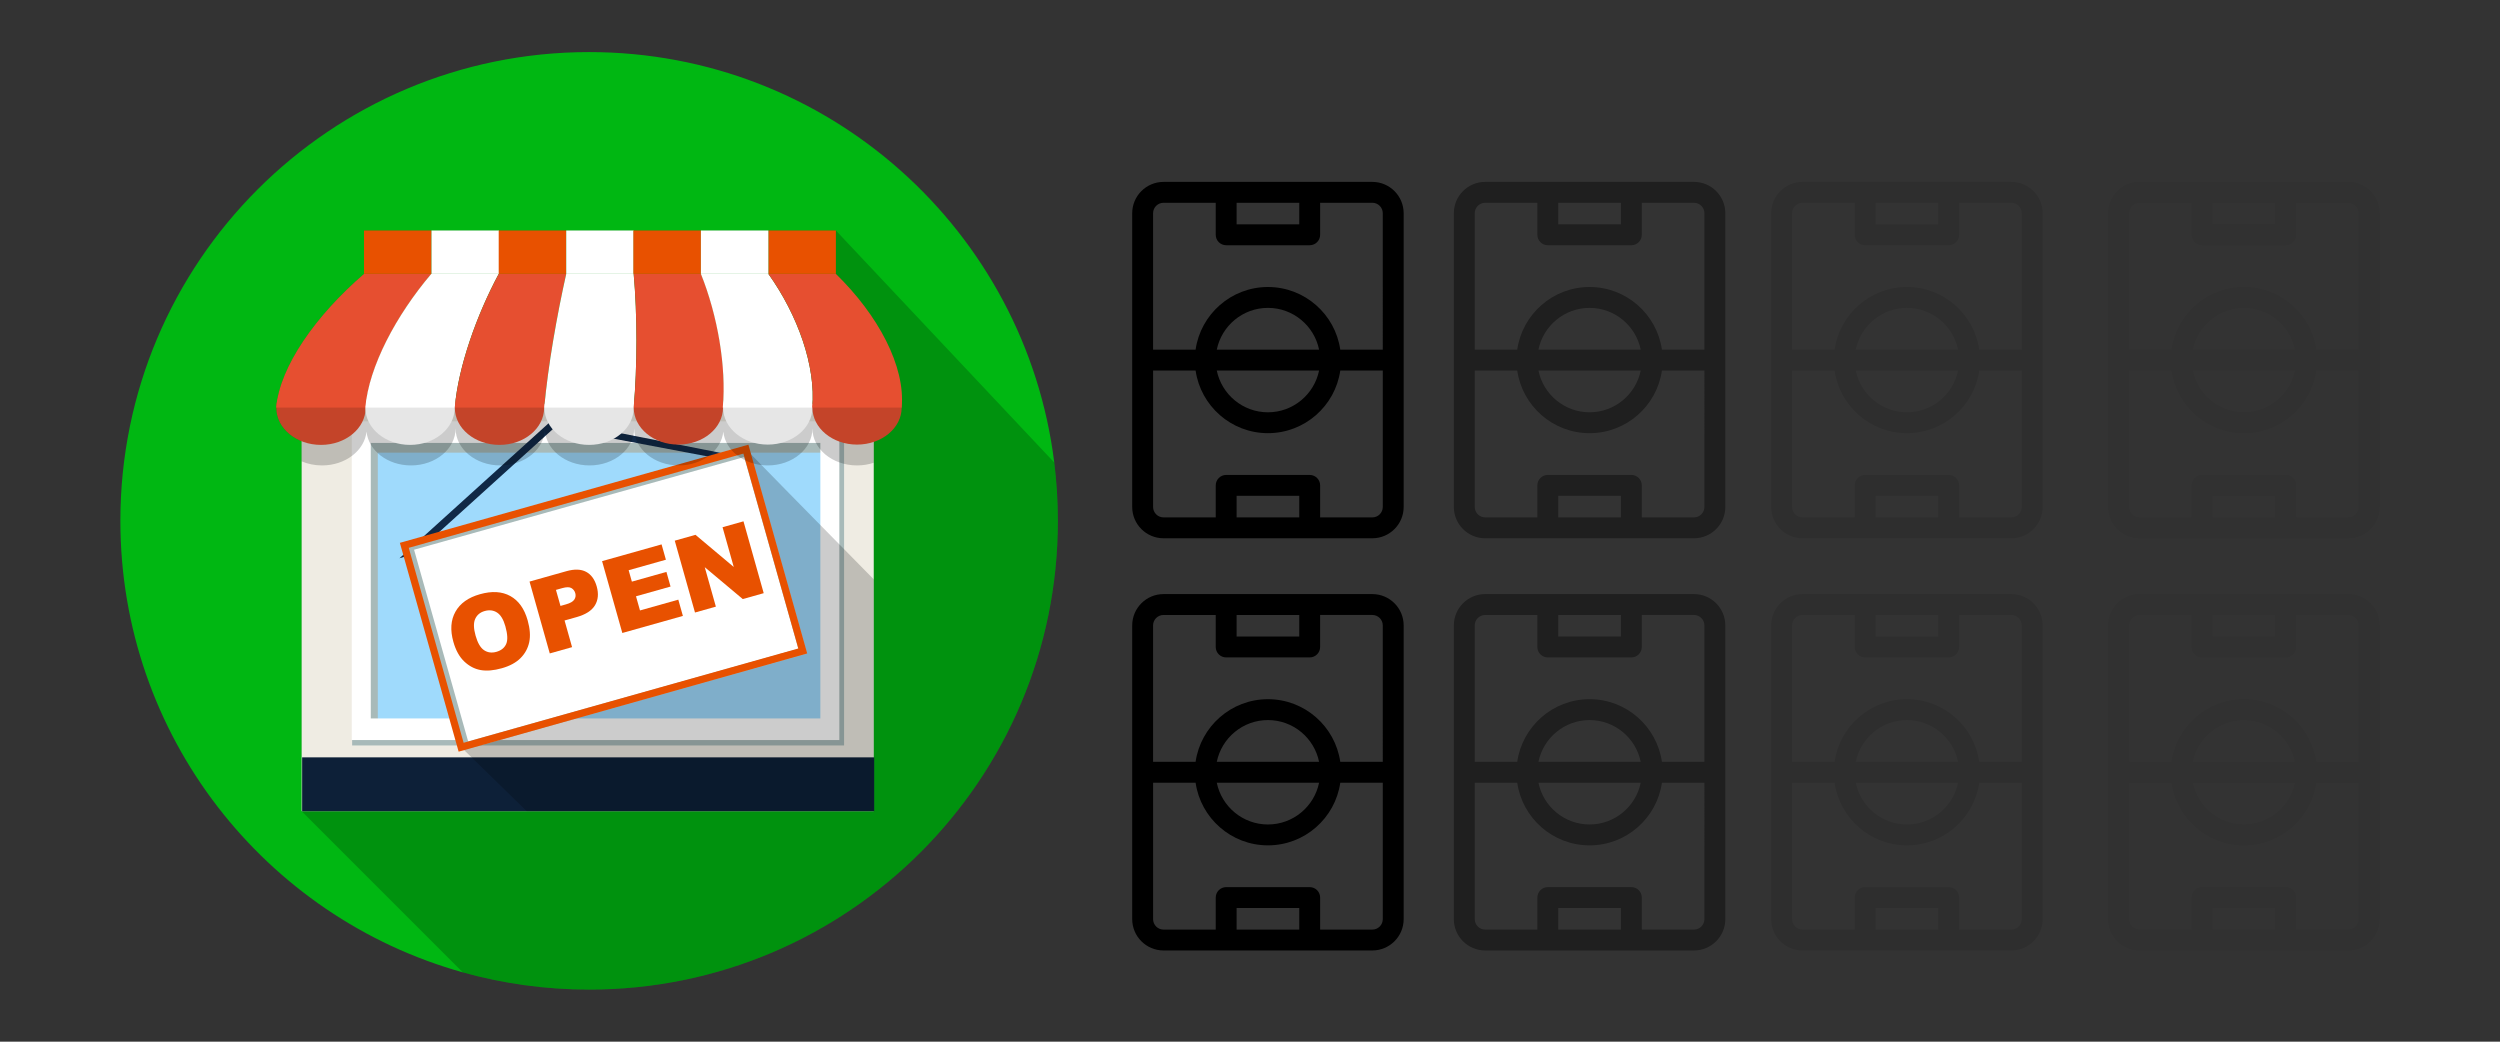 <svg xmlns="http://www.w3.org/2000/svg" xmlns:xlink="http://www.w3.org/1999/xlink" id="Capa_1" x="0px" y="0px" width="480px" height="200px" viewBox="0 0 480 200" xml:space="preserve"><rect x="0" y="0" width="480" height="200" fill="#333333" stroke="none"/><g>	<g>		<path fill="#00B712" d="M203.112,100c0,49.705-40.295,90-90.001,90c-8.404,0-16.545-1.152-24.26-3.309   c-37.923-10.588-65.74-45.389-65.74-86.691c0-49.706,40.295-90,90-90c45.917,0,83.796,34.383,89.308,78.804   C202.875,92.473,203.112,96.21,203.112,100z"></path>		<path opacity="0.2" d="M203.112,100c0,49.705-40.295,90-90.001,90c-8.404,0-16.545-1.152-24.26-3.309l-30.94-30.939V84.72   c-2.878-1.149-4.857-3.583-4.857-6.401v-0.056h-0.024c0.012-0.098,0.024-0.2,0.033-0.297c0.016-0.269,0.048-0.534,0.103-0.795   c0.592-3.863,2.577-8.117,5.518-12.354c2.936-4.235,6.822-8.453,11.208-12.23v-8.337h90.596l41.933,44.556   C202.875,92.473,203.112,96.21,203.112,100z"></path>		<g>			<rect x="57.911" y="77.595" fill="#EFECE3" width="109.849" height="78.155"></rect>			<rect x="58.01" y="145.412" fill="#0D2038" width="109.84" height="10.336"></rect>			<g>				<rect x="70.402" y="83.462" fill="#9FDAFC" width="89.971" height="56.803"></rect>				<path fill="#A8BAB9" d="M162.065,143.127H67.611v-58.88h94.454V143.127z M72.536,140.811h87.052v-53.9H72.536V140.811z"></path>				<path fill="#FFFFFF" d="M67.539,80.898v61.191h93.612V80.898H67.539z M71.189,137.941V85.042h86.319v52.899H71.189z"></path>			</g>			<g>				<path fill="#102947" d="M76.692,107.187l29.374-26.588l36.974,7.274L76.692,107.187z M106.486,82.086l-24.49,22.168     l56.953-16.039L106.486,82.086z"></path>				<path opacity="0.2" d="M167.759,111.234v44.516h-66.62c-6.923-6.779-12.604-12.286-12.604-12.286l-10.907-38.763l65.588-18.469     C143.215,86.233,155.109,98.42,167.759,111.234z"></path>				<g>					<polygon fill="#FFFFFF" points="154.13,124.987 104.014,139.103 88.535,143.464 77.627,104.702 143.215,86.233       148.898,106.403      "></polygon>					<path fill="#A8BAB9" d="M88.943,144.037l-11.129-39.431l66.013-18.535l11.137,39.425L88.943,144.037z M79.5,105.547      l10.39,36.81l63.39-17.803L142.88,87.751L79.5,105.547z"></path>					<path fill="#E85100" d="M88.058,144.319l-11.285-40.095l66.921-18.846l11.291,40.088L88.058,144.319z M78.483,105.182      l10.532,37.429l64.264-18.102l-10.542-37.422L78.483,105.182z"></path>				</g>				<g>					<path fill="#E85100" d="M87.047,123.235c-0.636-2.252-0.504-4.183,0.4-5.79c0.9-1.608,2.471-2.728,4.71-3.357      c2.296-0.647,4.238-0.529,5.828,0.354c1.59,0.882,2.696,2.435,3.321,4.654c0.454,1.613,0.557,3.012,0.306,4.197      c-0.255,1.185-0.812,2.208-1.677,3.071c-0.863,0.862-2.061,1.51-3.591,1.94c-1.556,0.438-2.913,0.554-4.073,0.345      c-1.158-0.209-2.204-0.76-3.143-1.654C88.194,126.1,87.5,124.847,87.047,123.235z M91.314,122.052      c0.393,1.394,0.934,2.322,1.623,2.784c0.687,0.463,1.477,0.568,2.369,0.318c0.914-0.259,1.538-0.756,1.874-1.494      c0.332-0.737,0.284-1.878-0.151-3.42c-0.365-1.299-0.896-2.174-1.588-2.626c-0.692-0.451-1.487-0.55-2.382-0.297      c-0.86,0.241-1.466,0.74-1.815,1.495C90.895,119.568,90.917,120.648,91.314,122.052z"></path>					<path fill="#E85100" d="M101.671,111.662l7.086-1.996c1.544-0.436,2.801-0.394,3.777,0.125      c0.974,0.518,1.655,1.454,2.037,2.808c0.392,1.393,0.278,2.601-0.339,3.62c-0.616,1.02-1.784,1.771-3.502,2.257l-2.333,0.655      l1.44,5.12l-4.28,1.206L101.671,111.662z M107.611,116.337l1.044-0.295c0.822-0.231,1.357-0.537,1.609-0.916      c0.254-0.38,0.315-0.792,0.191-1.236c-0.122-0.433-0.371-0.759-0.744-0.979s-0.957-0.218-1.755,0.007l-1.214,0.342      L107.611,116.337z"></path>					<path fill="#E85100" d="M115.599,107.739l11.423-3.217l0.83,2.945l-7.152,2.013l0.619,2.193l6.634-1.869l0.792,2.814      l-6.634,1.869l0.766,2.719l7.358-2.072l0.879,3.124l-11.629,3.275L115.599,107.739z"></path>					<path fill="#E85100" d="M129.553,103.808l3.981-1.121l7.345,6.17l-2.149-7.632l4.019-1.131l3.883,13.794l-4.019,1.132      l-7.299-6.12l2.134,7.575l-4.009,1.128L129.553,103.808z"></path>				</g>			</g>			<path opacity="0.2" d="M57.911,68.961c0,0,0,0.362,0,1.049v18.566c1.174,0.502,2.507,0.786,3.921,0.786    c4.486,0,8.159-2.854,8.538-6.491c0.373,3.638,4.054,6.491,8.537,6.491c4.73,0,8.567-3.178,8.567-7.104    c0,3.926,3.84,7.104,8.573,7.104c4.734,0,8.567-3.178,8.567-7.104c0,3.926,3.845,7.104,8.577,7.104    c4.728,0,8.567-3.178,8.567-7.104c0,3.926,3.838,7.104,8.573,7.104c4.489,0,8.167-2.854,8.543-6.492    c0.367,3.639,4.048,6.492,8.537,6.492c4.732,0,8.57-3.178,8.57-7.104c0,3.926,3.84,7.104,8.567,7.104    c1.139,0,2.218-0.184,3.209-0.516V68.961H57.911z"></path>			<g>				<path fill="#C44429" d="M70.2,78.319c0,3.917-3.838,7.102-8.57,7.102c-4.741,0-8.579-3.184-8.579-7.102     c0-3.925,3.838-7.104,8.579-7.104C66.362,71.215,70.2,74.394,70.2,78.319z"></path>				<path fill="#E6E6E6" d="M87.301,78.319c0,3.917-3.838,7.102-8.566,7.102c-4.741,0-8.574-3.184-8.574-7.102     c0-3.925,3.833-7.104,8.574-7.104C83.463,71.215,87.301,74.394,87.301,78.319z"></path>				<path fill="#C44429" d="M104.471,78.319c0,3.917-3.832,7.102-8.57,7.102c-4.729,0-8.572-3.184-8.572-7.102     c0-3.925,3.843-7.104,8.572-7.104C100.639,71.215,104.471,74.394,104.471,78.319z"></path>				<path fill="#E6E6E6" d="M121.673,78.319c0,3.917-3.838,7.102-8.567,7.102c-4.732,0-8.578-3.184-8.578-7.102     c0-3.925,3.846-7.104,8.578-7.104C117.835,71.215,121.673,74.394,121.673,78.319z"></path>				<path fill="#C44429" d="M138.819,78.261c0,3.917-3.835,7.102-8.576,7.102c-4.732,0-8.569-3.185-8.569-7.102     c0-3.926,3.837-7.104,8.569-7.104C134.984,71.157,138.819,74.335,138.819,78.261z"></path>				<path fill="#E6E6E6" d="M155.983,78.261c0,3.917-3.838,7.102-8.57,7.102c-4.741,0-8.578-3.185-8.578-7.102     c0-3.926,3.837-7.104,8.578-7.104C152.145,71.157,155.983,74.335,155.983,78.261z"></path>				<path fill="#C44429" d="M173.121,78.261c0,3.917-3.833,7.102-8.57,7.102c-4.729,0-8.567-3.185-8.567-7.102     c0-3.926,3.838-7.104,8.567-7.104C169.288,71.157,173.121,74.335,173.121,78.261z"></path>				<path fill="#E64F30" d="M70.209,78.261c-5.722,0-11.452,0-17.181,0c0.671-7.919,7.675-17.759,16.861-25.675     c4.322,0,8.641,0,12.954,0C76.137,60.502,70.877,70.342,70.209,78.261z"></path>				<path fill="#FFFFFF" d="M87.315,78.261c-5.726,0-11.445,0-17.176,0c0.679-7.919,5.942-17.759,12.659-25.675     c4.313,0,8.638,0,12.956,0C91.515,60.502,88.004,70.342,87.315,78.261z"></path>				<path fill="#E64F30" d="M104.496,78.261c-5.726,0-11.45,0-17.181,0c0.689-7.919,4.2-17.759,8.439-25.675     c4.316,0,8.638,0,12.959,0C106.943,60.502,105.193,70.342,104.496,78.261z"></path>				<path fill="#FFFFFF" d="M121.667,78.261c-5.728,0-11.453,0-17.172,0c0.697-7.919,2.447-17.759,4.218-25.675     c4.314,0,8.633,0,12.954,0C122.374,60.502,122.374,70.342,121.667,78.261z"></path>				<path fill="#E64F30" d="M138.837,78.261c-5.723,0-11.444,0-17.17,0c0.706-7.919,0.706-17.759,0-25.675c4.319,0,8.633,0,12.954,0     C137.807,60.502,139.562,70.342,138.837,78.261z"></path>				<path fill="#FFFFFF" d="M155.951,78.261c-5.723,0-11.456,0-17.176,0c0.714-7.919-1.027-17.759-4.205-25.675     c4.324,0,8.641,0,12.957,0C153.178,60.502,156.681,70.342,155.951,78.261z"></path>				<path fill="#E64F30" d="M173.121,78.261c-5.726,0-11.448,0-17.17,0c0.73-7.919-2.772-17.759-8.424-25.675     c4.324,0,8.643,0,12.959,0C168.61,60.502,173.866,70.342,173.121,78.261z"></path>			</g>			<g>				<rect x="69.89" y="44.25" fill="#E85100" width="12.954" height="8.335"></rect>				<rect x="82.844" y="44.25" fill="#FFFFFF" width="12.959" height="8.335"></rect>				<rect x="95.754" y="44.25" fill="#E85100" width="12.959" height="8.335"></rect>				<rect x="108.713" y="44.25" fill="#FFFFFF" width="12.954" height="8.335"></rect>				<rect x="121.614" y="44.25" fill="#E85100" width="12.959" height="8.335"></rect>				<rect x="147.529" y="44.25" fill="#E85100" width="12.96" height="8.335"></rect>				<rect x="134.573" y="44.25" fill="#FFFFFF" width="12.956" height="8.335"></rect>			</g>		</g>	</g>	<path d="M263.489,34.924h-40.092c-3.316,0-6.014,2.698-6.014,6.014v56.396c0,3.316,2.697,6.014,6.014,6.014h40.092  c3.316,0,6.014-2.698,6.014-6.014V40.938C269.502,37.622,266.805,34.924,263.489,34.924z M237.429,38.933h12.034  c-0.01,0.147-0.007-0.281-0.007,4.143h-12.027V38.933z M249.457,99.339h-12.027v-4.144h12.027V99.339z M265.494,97.334  c0,1.105-0.899,2.005-2.005,2.005h-10.023v-6.147c0-1.107-0.896-2.005-2.004-2.005h-16.037c-1.107,0-2.004,0.897-2.004,2.005v6.147  h-10.023c-1.105,0-2.005-0.899-2.005-2.005V71.141h8.162c0.976,6.792,6.832,12.028,13.889,12.028  c7.058,0,12.913-5.236,13.889-12.028h8.162V97.334z M253.264,71.141c-0.932,4.57-4.98,8.019-9.821,8.019  c-4.84,0-8.89-3.449-9.821-8.019H253.264z M233.622,67.132c0.932-4.569,4.981-8.019,9.821-8.019c4.841,0,8.89,3.45,9.821,8.019  H233.622z M265.494,67.132h-8.162c-0.976-6.792-6.831-12.028-13.889-12.028c-7.057,0-12.913,5.236-13.889,12.028h-8.162V40.938  c0-1.105,0.899-2.005,2.005-2.005h10.023v6.147c0,1.107,0.896,2.005,2.004,2.005h16.037c1.107,0,2.004-0.897,2.004-2.005v-6.014  c0-0.045-0.004-0.089-0.006-0.134h10.029c1.105,0,2.005,0.899,2.005,2.005V67.132z"></path>	<path opacity="0.4" d="M325.246,34.924h-40.092c-3.316,0-6.015,2.698-6.015,6.014v56.396c0,3.316,2.698,6.014,6.015,6.014h40.092  c3.315,0,6.015-2.698,6.015-6.014V40.938C331.26,37.622,328.561,34.924,325.246,34.924z M299.186,38.933h12.035  c-0.011,0.147-0.008-0.281-0.008,4.143h-12.027V38.933z M311.213,99.339h-12.027v-4.144h12.027V99.339z M327.25,97.334  c0,1.105-0.899,2.005-2.005,2.005h-10.022v-6.147c0-1.107-0.898-2.005-2.006-2.005h-16.036c-1.107,0-2.005,0.897-2.005,2.005v6.147  h-10.022c-1.105,0-2.005-0.899-2.005-2.005V71.141h8.162c0.976,6.792,6.832,12.028,13.889,12.028s12.912-5.236,13.889-12.028h8.162  V97.334z M315.021,71.141c-0.932,4.57-4.981,8.019-9.821,8.019c-4.841,0-8.891-3.449-9.821-8.019H315.021z M295.378,67.132  c0.931-4.569,4.98-8.019,9.821-8.019c4.84,0,8.89,3.45,9.821,8.019H295.378z M327.25,67.132h-8.162  c-0.977-6.792-6.832-12.028-13.889-12.028s-12.913,5.236-13.889,12.028h-8.162V40.938c0-1.105,0.899-2.005,2.005-2.005h10.022  v6.147c0,1.107,0.897,2.005,2.005,2.005h16.036c1.107,0,2.006-0.897,2.006-2.005v-6.014c0-0.045-0.004-0.089-0.008-0.134h10.03  c1.105,0,2.005,0.899,2.005,2.005V67.132z"></path>	<path opacity="0.1" d="M386.175,34.924h-40.093c-3.316,0-6.014,2.698-6.014,6.014v56.396c0,3.316,2.697,6.014,6.014,6.014h40.093  c3.315,0,6.014-2.698,6.014-6.014V40.938C392.189,37.622,389.491,34.924,386.175,34.924z M360.116,38.933h12.034  c-0.01,0.147-0.007-0.281-0.007,4.143h-12.027V38.933z M372.143,99.339h-12.027v-4.144h12.027V99.339z M388.18,97.334  c0,1.105-0.9,2.005-2.005,2.005h-10.023v-6.147c0-1.107-0.897-2.005-2.005-2.005H358.11c-1.107,0-2.004,0.897-2.004,2.005v6.147  h-10.023c-1.105,0-2.004-0.899-2.004-2.005V71.141h8.162c0.975,6.792,6.831,12.028,13.889,12.028  c7.057,0,12.912-5.236,13.888-12.028h8.163V97.334z M375.951,71.141c-0.932,4.57-4.981,8.019-9.821,8.019  c-4.841,0-8.891-3.449-9.822-8.019H375.951z M356.307,67.132c0.932-4.569,4.981-8.019,9.822-8.019c4.84,0,8.89,3.45,9.821,8.019  H356.307z M388.18,67.132h-8.163c-0.976-6.792-6.831-12.028-13.888-12.028c-7.058,0-12.914,5.236-13.889,12.028h-8.162V40.938  c0-1.105,0.898-2.005,2.004-2.005h10.023v6.147c0,1.107,0.896,2.005,2.004,2.005h16.037c1.107,0,2.005-0.897,2.005-2.005v-6.014  c0-0.045-0.004-0.089-0.007-0.134h10.03c1.104,0,2.005,0.899,2.005,2.005V67.132z"></path>	<path d="M263.489,114.064h-40.092c-3.316,0-6.014,2.698-6.014,6.014v56.397c0,3.316,2.697,6.014,6.014,6.014h40.092  c3.316,0,6.014-2.697,6.014-6.014v-56.397C269.502,116.762,266.805,114.064,263.489,114.064z M237.429,118.074h12.034  c-0.01,0.146-0.007-0.281-0.007,4.143h-12.027V118.074z M249.457,178.48h-12.027v-4.145h12.027V178.48z M265.494,176.475  c0,1.105-0.899,2.006-2.005,2.006h-10.023v-6.148c0-1.107-0.896-2.006-2.004-2.006h-16.037c-1.107,0-2.004,0.898-2.004,2.006v6.148  h-10.023c-1.105,0-2.005-0.9-2.005-2.006v-26.193h8.162c0.976,6.791,6.832,12.027,13.889,12.027  c7.058,0,12.913-5.236,13.889-12.027h8.162V176.475z M253.264,150.281c-0.932,4.568-4.98,8.018-9.821,8.018  c-4.84,0-8.89-3.449-9.821-8.018H253.264z M233.622,146.272c0.932-4.569,4.981-8.019,9.821-8.019c4.841,0,8.89,3.449,9.821,8.019  H233.622z M265.494,146.272h-8.162c-0.976-6.791-6.831-12.028-13.889-12.028c-7.057,0-12.913,5.237-13.889,12.028h-8.162v-26.194  c0-1.104,0.899-2.004,2.005-2.004h10.023v6.146c0,1.107,0.896,2.005,2.004,2.005h16.037c1.107,0,2.004-0.897,2.004-2.005v-6.014  c0-0.045-0.004-0.089-0.006-0.133h10.029c1.105,0,2.005,0.899,2.005,2.004V146.272z"></path>	<path opacity="0.4" d="M325.246,114.064h-40.092c-3.316,0-6.015,2.698-6.015,6.014v56.397c0,3.316,2.698,6.014,6.015,6.014h40.092  c3.315,0,6.015-2.697,6.015-6.014v-56.397C331.26,116.762,328.561,114.064,325.246,114.064z M299.186,118.074h12.035  c-0.011,0.146-0.008-0.281-0.008,4.143h-12.027V118.074z M311.213,178.48h-12.027v-4.145h12.027V178.48z M327.25,176.475  c0,1.105-0.899,2.006-2.005,2.006h-10.022v-6.148c0-1.107-0.898-2.006-2.006-2.006h-16.036c-1.107,0-2.005,0.898-2.005,2.006v6.148  h-10.022c-1.105,0-2.005-0.9-2.005-2.006v-26.193h8.162c0.976,6.791,6.832,12.027,13.889,12.027s12.912-5.236,13.889-12.027h8.162  V176.475z M315.021,150.281c-0.932,4.568-4.981,8.018-9.821,8.018c-4.841,0-8.891-3.449-9.821-8.018H315.021z M295.378,146.272  c0.931-4.569,4.98-8.019,9.821-8.019c4.84,0,8.89,3.449,9.821,8.019H295.378z M327.25,146.272h-8.162  c-0.977-6.791-6.832-12.028-13.889-12.028s-12.913,5.237-13.889,12.028h-8.162v-26.194c0-1.104,0.899-2.004,2.005-2.004h10.022  v6.146c0,1.107,0.897,2.005,2.005,2.005h16.036c1.107,0,2.006-0.897,2.006-2.005v-6.014c0-0.045-0.004-0.089-0.008-0.133h10.03  c1.105,0,2.005,0.899,2.005,2.004V146.272z"></path>	<path opacity="0.1" d="M386.175,114.064h-40.093c-3.316,0-6.014,2.698-6.014,6.014v56.397c0,3.316,2.697,6.014,6.014,6.014h40.093  c3.315,0,6.014-2.697,6.014-6.014v-56.397C392.189,116.762,389.491,114.064,386.175,114.064z M360.116,118.074h12.034  c-0.01,0.146-0.007-0.281-0.007,4.143h-12.027V118.074z M372.143,178.48h-12.027v-4.145h12.027V178.48z M388.18,176.475  c0,1.105-0.9,2.006-2.005,2.006h-10.023v-6.148c0-1.107-0.897-2.006-2.005-2.006H358.11c-1.107,0-2.004,0.898-2.004,2.006v6.148  h-10.023c-1.105,0-2.004-0.9-2.004-2.006v-26.193h8.162c0.975,6.791,6.831,12.027,13.889,12.027  c7.057,0,12.912-5.236,13.888-12.027h8.163V176.475z M375.951,150.281c-0.932,4.568-4.981,8.018-9.821,8.018  c-4.841,0-8.891-3.449-9.822-8.018H375.951z M356.307,146.272c0.932-4.569,4.981-8.019,9.822-8.019c4.84,0,8.89,3.449,9.821,8.019  H356.307z M388.18,146.272h-8.163c-0.976-6.791-6.831-12.028-13.888-12.028c-7.058,0-12.914,5.237-13.889,12.028h-8.162v-26.194  c0-1.104,0.898-2.004,2.004-2.004h10.023v6.146c0,1.107,0.896,2.005,2.004,2.005h16.037c1.107,0,2.005-0.897,2.005-2.005v-6.014  c0-0.045-0.004-0.089-0.007-0.133h10.03c1.104,0,2.005,0.899,2.005,2.004V146.272z"></path>	<path opacity="0.05" d="M450.875,34.924h-40.093c-3.316,0-6.014,2.698-6.014,6.014v56.396c0,3.316,2.697,6.014,6.014,6.014h40.093  c3.315,0,6.014-2.698,6.014-6.014V40.938C456.888,37.622,454.19,34.924,450.875,34.924z M424.815,38.933h12.034  c-0.01,0.147-0.007-0.281-0.007,4.143h-12.027V38.933z M436.842,99.339h-12.027v-4.144h12.027V99.339z M452.879,97.334  c0,1.105-0.9,2.005-2.005,2.005h-10.023v-6.147c0-1.107-0.897-2.005-2.005-2.005h-16.037c-1.107,0-2.004,0.897-2.004,2.005v6.147  h-10.023c-1.105,0-2.004-0.899-2.004-2.005V71.141h8.162c0.975,6.792,6.831,12.028,13.889,12.028  c7.057,0,12.912-5.236,13.888-12.028h8.163V97.334z M440.65,71.141c-0.932,4.57-4.981,8.019-9.821,8.019  c-4.841,0-8.891-3.449-9.822-8.019H440.65z M421.006,67.132c0.932-4.569,4.981-8.019,9.822-8.019c4.84,0,8.89,3.45,9.821,8.019  H421.006z M452.879,67.132h-8.163c-0.976-6.792-6.831-12.028-13.888-12.028c-7.058,0-12.914,5.236-13.889,12.028h-8.162V40.938  c0-1.105,0.898-2.005,2.004-2.005h10.023v6.147c0,1.107,0.896,2.005,2.004,2.005h16.037c1.107,0,2.005-0.897,2.005-2.005v-6.014  c0-0.045-0.004-0.089-0.007-0.134h10.03c1.104,0,2.005,0.899,2.005,2.005V67.132z"></path>	<path opacity="0.05" d="M450.875,114.064h-40.093c-3.316,0-6.014,2.698-6.014,6.014v56.397c0,3.316,2.697,6.014,6.014,6.014h40.093  c3.315,0,6.014-2.697,6.014-6.014v-56.397C456.888,116.762,454.19,114.064,450.875,114.064z M424.815,118.074h12.034  c-0.01,0.146-0.007-0.281-0.007,4.143h-12.027V118.074z M436.842,178.48h-12.027v-4.145h12.027V178.48z M452.879,176.475  c0,1.105-0.9,2.006-2.005,2.006h-10.023v-6.148c0-1.107-0.897-2.006-2.005-2.006h-16.037c-1.107,0-2.004,0.898-2.004,2.006v6.148  h-10.023c-1.105,0-2.004-0.9-2.004-2.006v-26.193h8.162c0.975,6.791,6.831,12.027,13.889,12.027  c7.057,0,12.912-5.236,13.888-12.027h8.163V176.475z M440.65,150.281c-0.932,4.568-4.981,8.018-9.821,8.018  c-4.841,0-8.891-3.449-9.822-8.018H440.65z M421.006,146.272c0.932-4.569,4.981-8.019,9.822-8.019c4.84,0,8.89,3.449,9.821,8.019  H421.006z M452.879,146.272h-8.163c-0.976-6.791-6.831-12.028-13.888-12.028c-7.058,0-12.914,5.237-13.889,12.028h-8.162v-26.194  c0-1.104,0.898-2.004,2.004-2.004h10.023v6.146c0,1.107,0.896,2.005,2.004,2.005h16.037c1.107,0,2.005-0.897,2.005-2.005v-6.014  c0-0.045-0.004-0.089-0.007-0.133h10.03c1.104,0,2.005,0.899,2.005,2.004V146.272z"></path></g></svg>
